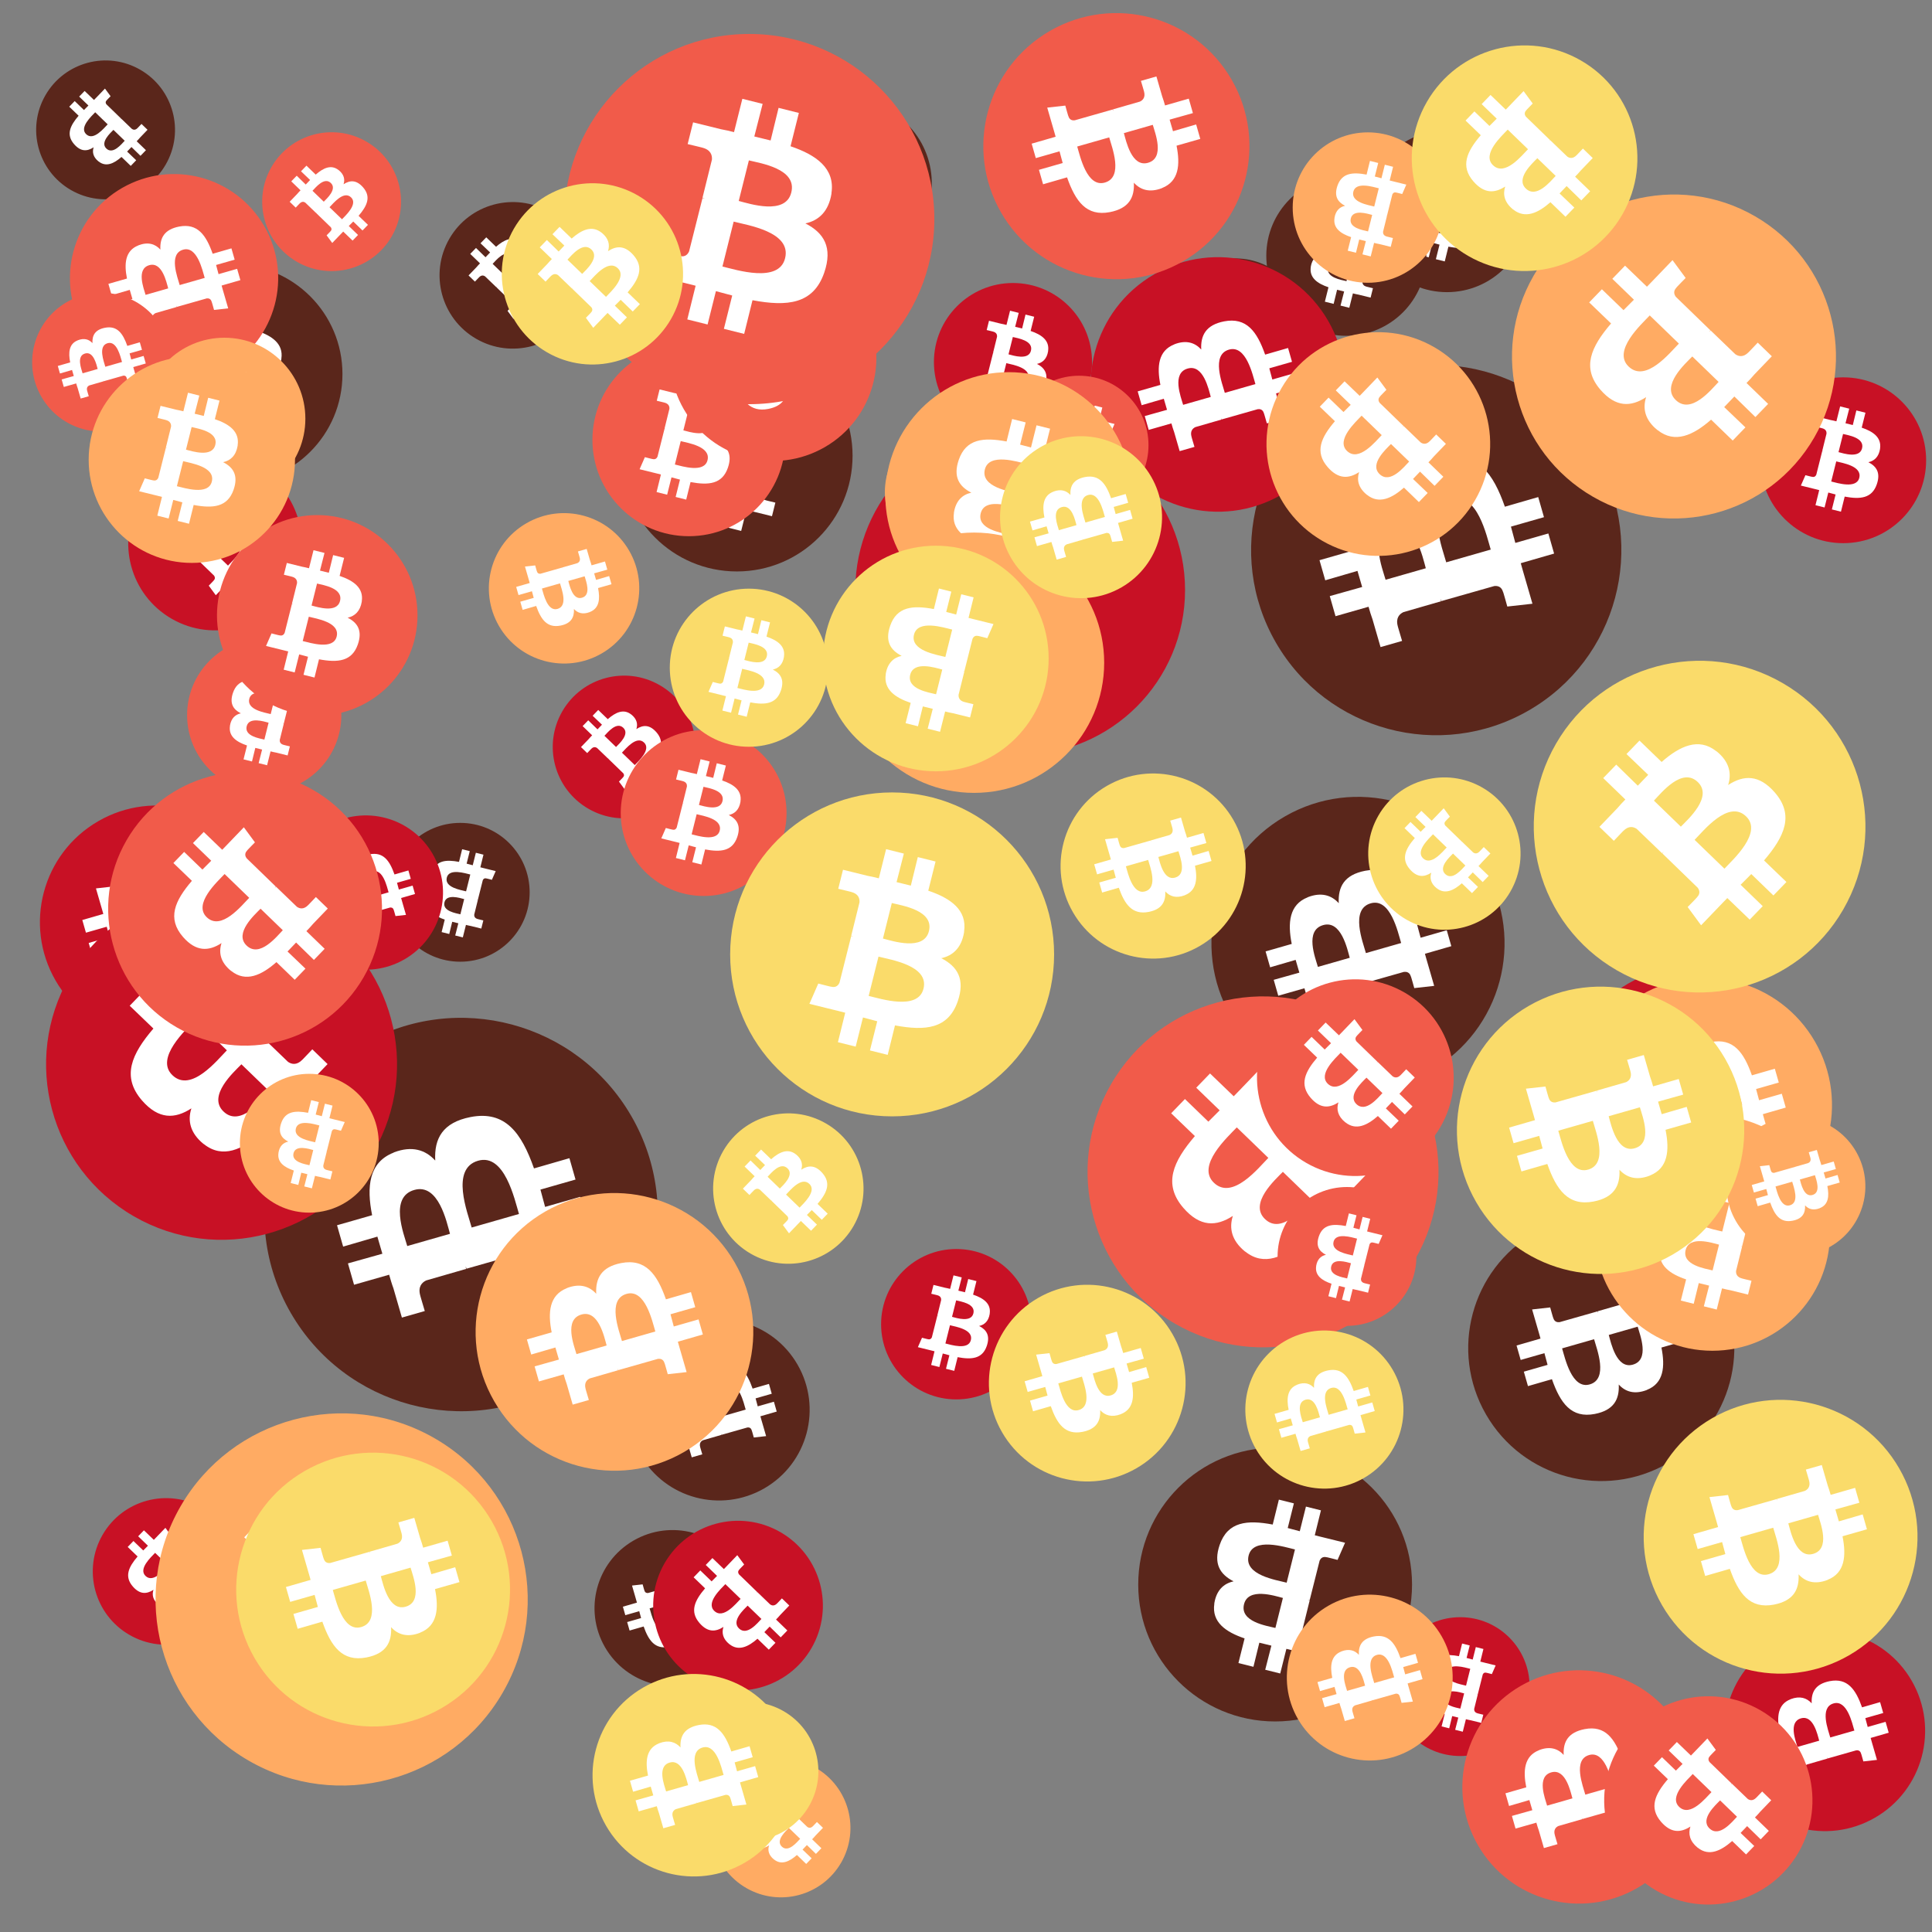 <svg viewBox="0 0 1024 1024"  xmlns="http://www.w3.org/2000/svg">
<rect x="0" y="0" width="1024" height="1024" fill="#808080" stroke="none"/>
<defs>
 <g id="asset1506" desc="Material Icons (Apache 2.0)/Logos/Bitcoin Logo">
  <path d="M738 439 c10 -68 -42 -105 -113 -129 l23 -92 -56 -14 -22 90 c-15 -4 -30 -7 -45 -11 l23 -90 -56 -14 -23 92 c-12 -3 -24 -6 -36 -8 l0 0 -77 -19 -15 60 c0 0 42 10 41 10 23 6 27 21 26 33 l-26 105 c2 0 4 1 6 2 -2 0 -4 -1 -6 -1 l-37 147 c-3 7 -10 17 -26 13 1 1 -41 -10 -41 -10 l-28 64 73 18 c14 3 27 7 40 10 l-23 93 56 14 23 -92 c15 4 30 8 45 12 l-23 92 56 14 23 -93 c96 18 168 11 198 -76 24 -70 -1 -110 -52 -136 37 -8 64 -33 72 -82 l0 0 zm-128 180 c-17 70 -135 32 -173 23 l31 -124 c38 10 160 28 142 101 zm17 -181 c-16 63 -114 31 -145 23 l28 -112 c32 8 134 23 117 89 l0 0 z" />
 </g>
<g id="asset1506_coin"><circle cx="511" cy="511" r="511" /><use href="#asset1506" fill="#FFF"/></g><g id="bitcoinArt23">
<use href="#asset1506_coin" fill="#5A261B" transform="translate(724,69) scale(0.084, 0.084) rotate(1800, 512, 512)" />
<use href="#asset1506_coin" fill="#5A261B" transform="translate(671,93) scale(0.083, 0.083) rotate(3060, 512, 512)" />
<use href="#asset1506_coin" fill="#5A261B" transform="translate(233,107) scale(0.076, 0.076) rotate(1740, 512, 512)" />
<use href="#asset1506_coin" fill="#5A261B" transform="translate(603,767) scale(0.142, 0.142) rotate(900, 512, 512)" />
<use href="#asset1506_coin" fill="#5A261B" transform="translate(885,750) scale(0.114, 0.114) rotate(3180, 512, 512)" />
<use href="#asset1506_coin" fill="#5A261B" transform="translate(315,811) scale(0.081, 0.081) rotate(2940, 512, 512)" />
<use href="#asset1506_coin" fill="#5A261B" transform="translate(19,32) scale(0.072, 0.072) rotate(1200, 512, 512)" />
<use href="#asset1506_coin" fill="#5A261B" transform="translate(618,137) scale(0.072, 0.072) rotate(1860, 512, 512)" />
<use href="#asset1506_coin" fill="#5A261B" transform="translate(329,180) scale(0.120, 0.120) rotate(1260, 512, 512)" />
<use href="#asset1506_coin" fill="#5A261B" transform="translate(642,422) scale(0.152, 0.152) rotate(1320, 512, 512)" />
<use href="#asset1506_coin" fill="#5A261B" transform="translate(140,539) scale(0.204, 0.204) rotate(3120, 512, 512)" />
<use href="#asset1506_coin" fill="#5A261B" transform="translate(65,140) scale(0.114, 0.114) rotate(2160, 512, 512)" />
<use href="#asset1506_coin" fill="#5A261B" transform="translate(406,53) scale(0.086, 0.086) rotate(1740, 512, 512)" />
<use href="#asset1506_coin" fill="#5A261B" transform="translate(663,193) scale(0.192, 0.192) rotate(2760, 512, 512)" />
<use href="#asset1506_coin" fill="#5A261B" transform="translate(333,699) scale(0.094, 0.094) rotate(3120, 512, 512)" />
<use href="#asset1506_coin" fill="#5A261B" transform="translate(778,644) scale(0.138, 0.138) rotate(1500, 512, 512)" />
<use href="#asset1506_coin" fill="#5A261B" transform="translate(207,436) scale(0.072, 0.072) rotate(900, 512, 512)" />
<use href="#asset1506_coin" fill="#C81125" transform="translate(839,155) scale(0.102, 0.102) rotate(1920, 512, 512)" />
<use href="#asset1506_coin" fill="#C81125" transform="translate(495,150) scale(0.082, 0.082) rotate(1440, 512, 512)" />
<use href="#asset1506_coin" fill="#C81125" transform="translate(153,432) scale(0.080, 0.080) rotate(3120, 512, 512)" />
<use href="#asset1506_coin" fill="#C81125" transform="translate(68,242) scale(0.090, 0.090) rotate(660, 512, 512)" />
<use href="#asset1506_coin" fill="#C81125" transform="translate(914,864) scale(0.104, 0.104) rotate(240, 512, 512)" />
<use href="#asset1506_coin" fill="#C81125" transform="translate(737,857) scale(0.072, 0.072) rotate(540, 512, 512)" />
<use href="#asset1506_coin" fill="#C81125" transform="translate(467,662) scale(0.078, 0.078) rotate(2160, 512, 512)" />
<use href="#asset1506_coin" fill="#C81125" transform="translate(832,513) scale(0.121, 0.121) rotate(60, 512, 512)" />
<use href="#asset1506_coin" fill="#C81125" transform="translate(453,225) scale(0.171, 0.171) rotate(180, 512, 512)" />
<use href="#asset1506_coin" fill="#C81125" transform="translate(933,200) scale(0.086, 0.086) rotate(2160, 512, 512)" />
<use href="#asset1506_coin" fill="#C81125" transform="translate(360,49) scale(0.116, 0.116) rotate(2460, 512, 512)" />
<use href="#asset1506_coin" fill="#C81125" transform="translate(293,358) scale(0.074, 0.074) rotate(2460, 512, 512)" />
<use href="#asset1506_coin" fill="#C81125" transform="translate(49,794) scale(0.076, 0.076) rotate(1200, 512, 512)" />
<use href="#asset1506_coin" fill="#C81125" transform="translate(578,136) scale(0.132, 0.132) rotate(960, 512, 512)" />
<use href="#asset1506_coin" fill="#C81125" transform="translate(21,427) scale(0.121, 0.121) rotate(1500, 512, 512)" />
<use href="#asset1506_coin" fill="#C81125" transform="translate(24,471) scale(0.182, 0.182) rotate(3360, 512, 512)" />
<use href="#asset1506_coin" fill="#C81125" transform="translate(346,806) scale(0.088, 0.088) rotate(2640, 512, 512)" />
<use href="#asset1506_coin" fill="#F15B4A" transform="translate(329,387) scale(0.086, 0.086) rotate(0, 512, 512)" />
<use href="#asset1506_coin" fill="#F15B4A" transform="translate(99,338) scale(0.080, 0.080) rotate(1620, 512, 512)" />
<use href="#asset1506_coin" fill="#F15B4A" transform="translate(521,7) scale(0.138, 0.138) rotate(420, 512, 512)" />
<use href="#asset1506_coin" fill="#F15B4A" transform="translate(314,182) scale(0.100, 0.100) rotate(720, 512, 512)" />
<use href="#asset1506_coin" fill="#F15B4A" transform="translate(115,273) scale(0.104, 0.104) rotate(1440, 512, 512)" />
<use href="#asset1506_coin" fill="#F15B4A" transform="translate(37,92) scale(0.108, 0.108) rotate(3480, 512, 512)" />
<use href="#asset1506_coin" fill="#F15B4A" transform="translate(355,135) scale(0.107, 0.107) rotate(3300, 512, 512)" />
<use href="#asset1506_coin" fill="#F15B4A" transform="translate(57,409) scale(0.142, 0.142) rotate(1920, 512, 512)" />
<use href="#asset1506_coin" fill="#F15B4A" transform="translate(576,528) scale(0.182, 0.182) rotate(3000, 512, 512)" />
<use href="#asset1506_coin" fill="#F15B4A" transform="translate(139,70) scale(0.072, 0.072) rotate(2100, 512, 512)" />
<use href="#asset1506_coin" fill="#F15B4A" transform="translate(775,885) scale(0.121, 0.121) rotate(600, 512, 512)" />
<use href="#asset1506_coin" fill="#F15B4A" transform="translate(299,18) scale(0.192, 0.192) rotate(1440, 512, 512)" />
<use href="#asset1506_coin" fill="#F15B4A" transform="translate(17,155) scale(0.072, 0.072) rotate(3480, 512, 512)" />
<use href="#asset1506_coin" fill="#F15B4A" transform="translate(535,199) scale(0.072, 0.072) rotate(1260, 512, 512)" />
<use href="#asset1506_coin" fill="#F15B4A" transform="translate(850,899) scale(0.108, 0.108) rotate(120, 512, 512)" />
<use href="#asset1506_coin" fill="#F15B4A" transform="translate(677,629) scale(0.072, 0.072) rotate(2340, 512, 512)" />
<use href="#asset1506_coin" fill="#F15B4A" transform="translate(666,519) scale(0.102, 0.102) rotate(3000, 512, 512)" />
<use href="#asset1506_coin" fill="#FFAB63" transform="translate(469,224) scale(0.072, 0.072) rotate(1080, 512, 512)" />
<use href="#asset1506_coin" fill="#FFAB63" transform="translate(252,632) scale(0.144, 0.144) rotate(3480, 512, 512)" />
<use href="#asset1506_coin" fill="#FFAB63" transform="translate(377,932) scale(0.072, 0.072) rotate(3360, 512, 512)" />
<use href="#asset1506_coin" fill="#FFAB63" transform="translate(836,518) scale(0.132, 0.132) rotate(240, 512, 512)" />
<use href="#asset1506_coin" fill="#FFAB63" transform="translate(845,591) scale(0.122, 0.122) rotate(3060, 512, 512)" />
<use href="#asset1506_coin" fill="#FFAB63" transform="translate(259,272) scale(0.078, 0.078) rotate(1860, 512, 512)" />
<use href="#asset1506_coin" fill="#FFAB63" transform="translate(801,103) scale(0.168, 0.168) rotate(2640, 512, 512)" />
<use href="#asset1506_coin" fill="#FFAB63" transform="translate(82,749) scale(0.193, 0.193) rotate(2640, 512, 512)" />
<use href="#asset1506_coin" fill="#FFAB63" transform="translate(469,197) scale(0.128, 0.128) rotate(2700, 512, 512)" />
<use href="#asset1506_coin" fill="#FFAB63" transform="translate(76,179) scale(0.084, 0.084) rotate(2160, 512, 512)" />
<use href="#asset1506_coin" fill="#FFAB63" transform="translate(47,189) scale(0.107, 0.107) rotate(0, 512, 512)" />
<use href="#asset1506_coin" fill="#FFAB63" transform="translate(915,592) scale(0.072, 0.072) rotate(60, 512, 512)" />
<use href="#asset1506_coin" fill="#FFAB63" transform="translate(685,70) scale(0.078, 0.078) rotate(2700, 512, 512)" />
<use href="#asset1506_coin" fill="#FFAB63" transform="translate(682,845) scale(0.086, 0.086) rotate(1680, 512, 512)" />
<use href="#asset1506_coin" fill="#FFAB63" transform="translate(671,176) scale(0.116, 0.116) rotate(2640, 512, 512)" />
<use href="#asset1506_coin" fill="#FFAB63" transform="translate(447,282) scale(0.135, 0.135) rotate(180, 512, 512)" />
<use href="#asset1506_coin" fill="#FFAB63" transform="translate(127,569) scale(0.072, 0.072) rotate(900, 512, 512)" />
<use href="#asset1506_coin" fill="#FADB6A" transform="translate(266,97) scale(0.094, 0.094) rotate(2820, 512, 512)" />
<use href="#asset1506_coin" fill="#FADB6A" transform="translate(125,770) scale(0.142, 0.142) rotate(780, 512, 512)" />
<use href="#asset1506_coin" fill="#FADB6A" transform="translate(530,231) scale(0.084, 0.084) rotate(960, 512, 512)" />
<use href="#asset1506_coin" fill="#FADB6A" transform="translate(436,289) scale(0.117, 0.117) rotate(2340, 512, 512)" />
<use href="#asset1506_coin" fill="#FADB6A" transform="translate(360,902) scale(0.072, 0.072) rotate(2280, 512, 512)" />
<use href="#asset1506_coin" fill="#FADB6A" transform="translate(314,887) scale(0.105, 0.105) rotate(2040, 512, 512)" />
<use href="#asset1506_coin" fill="#FADB6A" transform="translate(562,410) scale(0.096, 0.096) rotate(3300, 512, 512)" />
<use href="#asset1506_coin" fill="#FADB6A" transform="translate(378,590) scale(0.078, 0.078) rotate(2460, 512, 512)" />
<use href="#asset1506_coin" fill="#FADB6A" transform="translate(871,742) scale(0.142, 0.142) rotate(2220, 512, 512)" />
<use href="#asset1506_coin" fill="#FADB6A" transform="translate(772,523) scale(0.149, 0.149) rotate(420, 512, 512)" />
<use href="#asset1506_coin" fill="#FADB6A" transform="translate(660,705) scale(0.082, 0.082) rotate(960, 512, 512)" />
<use href="#asset1506_coin" fill="#FADB6A" transform="translate(748,24) scale(0.117, 0.117) rotate(2280, 512, 512)" />
<use href="#asset1506_coin" fill="#FADB6A" transform="translate(355,312) scale(0.082, 0.082) rotate(2160, 512, 512)" />
<use href="#asset1506_coin" fill="#FADB6A" transform="translate(524,681) scale(0.102, 0.102) rotate(1500, 512, 512)" />
<use href="#asset1506_coin" fill="#FADB6A" transform="translate(725,412) scale(0.079, 0.079) rotate(3000, 512, 512)" />
<use href="#asset1506_coin" fill="#FADB6A" transform="translate(387,420) scale(0.168, 0.168) rotate(2880, 512, 512)" />
<use href="#asset1506_coin" fill="#FADB6A" transform="translate(813,350) scale(0.172, 0.172) rotate(3540, 512, 512)" />
</g>
</defs>
<use href="#bitcoinArt23" />
</svg>
